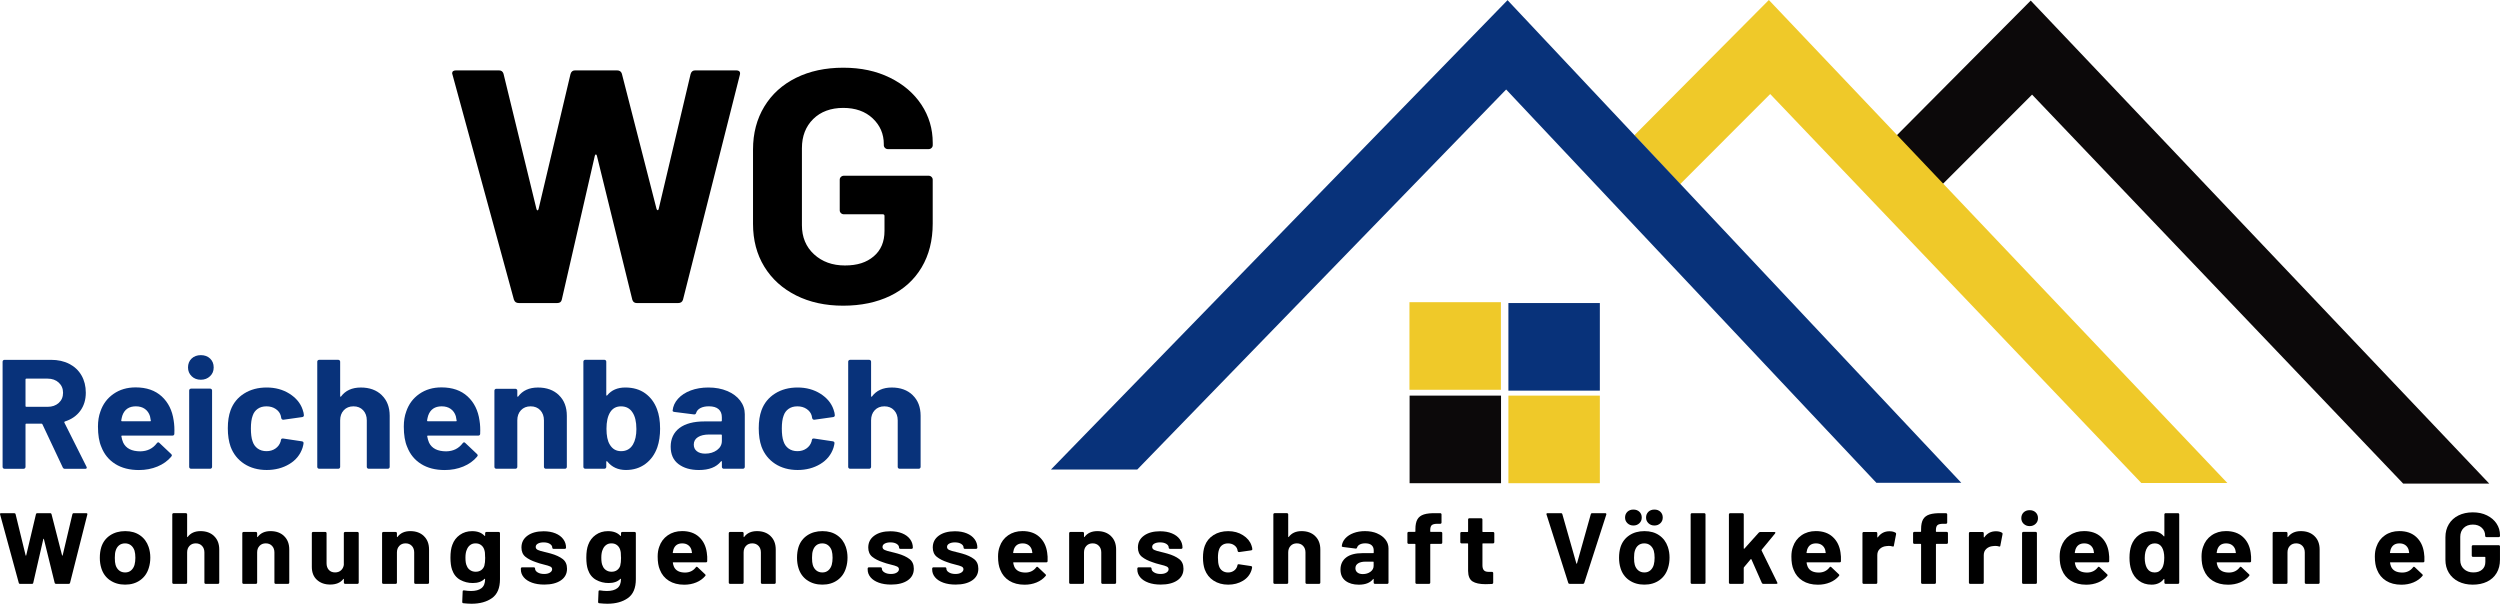 <?xml version="1.0" encoding="UTF-8"?><svg id="Ebene_1" xmlns="http://www.w3.org/2000/svg" viewBox="0 0 1118 270"><defs><style>.cls-1{fill:#efc929;}.cls-2{fill:#0c090a;}.cls-3{fill:#08327a;}</style></defs><g><path d="M229.83,134.04l-27.47-100.63-.16-.59c0-.89,.57-1.34,1.71-1.34h19.24c1.03,0,1.71,.5,2.02,1.49l14.74,60.5c.1,.4,.26,.59,.47,.59s.36-.2,.47-.59l14.28-60.35c.31-1.09,.98-1.64,2.02-1.64h18.78c1.14,0,1.86,.5,2.17,1.49l15.52,60.5c.1,.3,.26,.47,.47,.52,.21,.05,.36-.12,.47-.52l14.28-60.35c.31-1.09,.98-1.64,2.02-1.64h18.31c1.45,0,2.02,.65,1.71,1.93l-25.45,100.63c-.31,.99-1.04,1.49-2.17,1.49h-18.47c-1.04,0-1.71-.49-2.02-1.49l-15.83-64.36c-.1-.39-.26-.59-.47-.59s-.36,.2-.47,.59l-14.74,64.21c-.21,1.09-.88,1.63-2.02,1.63h-17.22c-1.14,0-1.86-.49-2.17-1.49Z"/><path d="M355.99,132.1c-6.11-3.07-10.84-7.36-14.2-12.86-3.36-5.5-5.04-11.87-5.04-19.1v-33.3c0-7.23,1.68-13.62,5.04-19.17,3.36-5.55,8.09-9.83,14.2-12.86,6.1-3.02,13.14-4.53,21.1-4.53s14.82,1.49,20.87,4.46c6.05,2.97,10.76,7.01,14.12,12.11,3.36,5.1,5.04,10.78,5.04,17.02v1.04c0,.5-.18,.92-.54,1.26-.36,.35-.8,.52-1.32,.52h-18.16c-.52,0-.96-.17-1.32-.52-.36-.35-.54-.77-.54-1.26v-.45c0-4.56-1.66-8.4-4.97-11.52-3.31-3.12-7.71-4.68-13.19-4.68s-10.06,1.66-13.42,4.98c-3.36,3.32-5.04,7.66-5.04,13.01v34.48c0,5.35,1.81,9.69,5.43,13.01,3.62,3.32,8.22,4.98,13.81,4.98s9.67-1.36,12.88-4.09c3.21-2.72,4.81-6.51,4.81-11.37v-6.69c0-.49-.26-.74-.78-.74h-17.38c-.52,0-.96-.17-1.32-.52-.36-.35-.54-.77-.54-1.26v-13.68c0-.49,.18-.92,.54-1.26s.8-.52,1.32-.52h37.86c.52,0,.96,.17,1.32,.52,.36,.35,.54,.77,.54,1.26v19.62c0,7.53-1.66,14.07-4.97,19.62-3.31,5.55-7.99,9.79-14.04,12.71-6.05,2.92-13.06,4.39-21.03,4.39s-15-1.54-21.1-4.61Z"/></g><g><path class="cls-3" d="M28.05,209.01l-9.08-19.28c-.1-.18-.24-.28-.44-.28h-6.76c-.24,0-.36,.12-.36,.35v19.01c0,.23-.09,.43-.25,.59s-.38,.24-.62,.24H2.03c-.24,0-.45-.08-.62-.24-.17-.16-.25-.36-.25-.59v-47.06c0-.23,.08-.43,.25-.59s.38-.24,.62-.24H22.81c3.1,0,5.83,.6,8.18,1.81,2.35,1.21,4.17,2.92,5.45,5.15,1.28,2.23,1.93,4.8,1.93,7.73,0,3.16-.82,5.86-2.47,8.11-1.65,2.25-3.95,3.84-6.9,4.77-.24,.09-.32,.26-.22,.49l9.88,19.7c.1,.19,.15,.33,.15,.42,0,.37-.27,.56-.8,.56h-8.94c-.48,0-.82-.21-1.02-.63Zm-16.64-39.33v11.9c0,.23,.12,.35,.36,.35h9.52c2.03,0,3.69-.58,4.98-1.74,1.28-1.16,1.93-2.67,1.93-4.53s-.64-3.38-1.93-4.56c-1.28-1.18-2.94-1.78-4.98-1.78H11.77c-.24,0-.36,.12-.36,.35Z"/><path class="cls-3" d="M77.98,193.97c-.05,.56-.36,.84-.94,.84h-22.46c-.29,0-.39,.12-.29,.35,.15,.93,.41,1.86,.8,2.78,1.26,2.6,3.83,3.9,7.7,3.9,3.1-.05,5.55-1.25,7.34-3.62,.19-.28,.41-.42,.65-.42,.15,0,.31,.09,.51,.28l5.23,4.94c.24,.23,.36,.44,.36,.63,0,.09-.1,.28-.29,.56-1.6,1.9-3.66,3.38-6.18,4.42-2.52,1.04-5.28,1.57-8.29,1.57-4.17,0-7.69-.9-10.57-2.71-2.88-1.81-4.95-4.34-6.21-7.59-1.02-2.32-1.53-5.36-1.53-9.12,0-2.55,.36-4.8,1.09-6.75,1.11-3.3,3.06-5.92,5.85-7.87,2.79-1.95,6.09-2.92,9.92-2.92,4.84,0,8.73,1.35,11.66,4.04,2.93,2.69,4.71,6.29,5.34,10.79,.29,1.76,.39,3.74,.29,5.92Zm-23.26-8.15c-.19,.6-.36,1.35-.51,2.23,0,.23,.12,.35,.36,.35h12.57c.29,0,.39-.12,.29-.35-.24-1.35-.36-2-.36-1.95-.44-1.39-1.2-2.47-2.29-3.24-1.09-.77-2.43-1.15-4.03-1.15-3.05,0-5.06,1.37-6.03,4.11Z"/><path class="cls-3" d="M85.72,168.25c-1.09-1.04-1.64-2.35-1.64-3.93s.53-2.95,1.6-3.97c1.07-1.02,2.45-1.53,4.14-1.53s3.08,.51,4.14,1.53c1.07,1.02,1.6,2.34,1.6,3.97s-.54,2.89-1.64,3.93c-1.09,1.04-2.46,1.57-4.11,1.57s-3.02-.52-4.11-1.57Zm-.87,41.14c-.17-.16-.25-.36-.25-.59v-34.18c0-.23,.08-.43,.25-.59s.38-.24,.62-.24h8.5c.24,0,.45,.08,.62,.24,.17,.16,.25,.36,.25,.59v34.18c0,.23-.09,.43-.25,.59s-.38,.24-.62,.24h-8.5c-.24,0-.45-.08-.62-.24Z"/><path class="cls-3" d="M109.19,207.41c-2.83-1.86-4.86-4.41-6.07-7.66-.82-2.32-1.24-5.06-1.24-8.22s.41-5.8,1.24-8.08c1.16-3.16,3.17-5.64,6.03-7.45,2.86-1.81,6.23-2.71,10.1-2.71s7.28,.93,10.21,2.78c2.93,1.86,4.88,4.2,5.85,7.03,.39,1.11,.58,1.95,.58,2.51v.14c0,.42-.24,.67-.73,.77l-8.36,1.18h-.15c-.44,0-.73-.23-.87-.7l-.22-1.11c-.34-1.21-1.09-2.2-2.25-2.99-1.16-.79-2.54-1.18-4.14-1.18s-2.86,.37-3.92,1.11c-1.07,.74-1.82,1.76-2.25,3.06-.53,1.39-.8,3.3-.8,5.71s.24,4.32,.73,5.71c.44,1.39,1.2,2.48,2.29,3.27,1.09,.79,2.41,1.18,3.96,1.18s2.82-.38,3.96-1.15c1.14-.77,1.93-1.82,2.36-3.17,.05-.09,.07-.23,.07-.42,.05-.05,.07-.12,.07-.21,.05-.56,.39-.79,1.02-.7l8.36,1.25c.48,.09,.73,.35,.73,.77,0,.37-.15,1.07-.44,2.09-1.02,3.11-2.99,5.55-5.92,7.31-2.93,1.76-6.31,2.65-10.14,2.65s-7.23-.93-10.07-2.78Z"/><path class="cls-3" d="M170.71,176.71c2.37,2.27,3.56,5.36,3.56,9.26v22.83c0,.23-.09,.43-.25,.59s-.38,.24-.62,.24h-8.5c-.24,0-.45-.08-.62-.24-.17-.16-.25-.36-.25-.59v-20.82c0-1.86-.55-3.36-1.64-4.53-1.09-1.16-2.53-1.74-4.32-1.74s-3.23,.58-4.32,1.74c-1.09,1.16-1.63,2.67-1.63,4.53v20.82c0,.23-.09,.43-.25,.59s-.38,.24-.62,.24h-8.5c-.24,0-.45-.08-.62-.24-.17-.16-.25-.36-.25-.59v-47.06c0-.23,.08-.43,.25-.59s.38-.24,.62-.24h8.5c.24,0,.45,.08,.62,.24,.17,.16,.25,.36,.25,.59v15.39c0,.14,.05,.23,.15,.28,.1,.05,.17,.02,.22-.07,1.99-2.69,4.94-4.04,8.87-4.04s7,1.14,9.38,3.41Z"/><path class="cls-3" d="M214.75,193.97c-.05,.56-.36,.84-.94,.84h-22.46c-.29,0-.39,.12-.29,.35,.15,.93,.41,1.86,.8,2.78,1.26,2.6,3.83,3.9,7.7,3.9,3.1-.05,5.55-1.25,7.34-3.62,.19-.28,.41-.42,.65-.42,.15,0,.31,.09,.51,.28l5.23,4.94c.24,.23,.36,.44,.36,.63,0,.09-.1,.28-.29,.56-1.6,1.9-3.66,3.38-6.18,4.42-2.52,1.04-5.28,1.57-8.29,1.57-4.17,0-7.69-.9-10.57-2.71-2.88-1.81-4.95-4.34-6.21-7.59-1.02-2.32-1.53-5.36-1.53-9.12,0-2.55,.36-4.8,1.09-6.75,1.11-3.3,3.06-5.92,5.85-7.87,2.79-1.95,6.09-2.92,9.92-2.92,4.84,0,8.73,1.35,11.66,4.04,2.93,2.69,4.71,6.29,5.34,10.79,.29,1.76,.39,3.74,.29,5.92Zm-23.26-8.15c-.19,.6-.36,1.35-.51,2.23,0,.23,.12,.35,.36,.35h12.57c.29,0,.39-.12,.29-.35-.24-1.35-.36-2-.36-1.95-.44-1.39-1.2-2.47-2.29-3.24-1.09-.77-2.43-1.15-4.03-1.15-3.05,0-5.06,1.37-6.03,4.11Z"/><path class="cls-3" d="M249.93,176.71c2.37,2.27,3.56,5.36,3.56,9.26v22.83c0,.23-.09,.43-.25,.59s-.38,.24-.62,.24h-8.5c-.24,0-.45-.08-.62-.24-.17-.16-.25-.36-.25-.59v-20.82c0-1.86-.55-3.36-1.64-4.53-1.09-1.16-2.53-1.74-4.32-1.74s-3.23,.58-4.32,1.74c-1.09,1.16-1.63,2.67-1.63,4.53v20.82c0,.23-.09,.43-.25,.59s-.38,.24-.62,.24h-8.5c-.24,0-.45-.08-.62-.24-.17-.16-.25-.36-.25-.59v-34.11c0-.23,.08-.43,.25-.59s.38-.24,.62-.24h8.5c.24,0,.45,.08,.62,.24,.17,.16,.25,.36,.25,.59v2.44c0,.14,.05,.23,.15,.28,.1,.05,.17,.02,.22-.07,1.99-2.69,4.94-4.04,8.87-4.04s7,1.14,9.38,3.41Z"/><path class="cls-3" d="M295.2,191.6c0,3.2-.41,6.01-1.24,8.42-1.11,3.16-2.9,5.64-5.34,7.45-2.45,1.81-5.34,2.71-8.69,2.71-3.54,0-6.32-1.28-8.36-3.83-.1-.09-.19-.13-.29-.1-.1,.02-.15,.1-.15,.24v2.3c0,.23-.09,.43-.25,.59s-.38,.24-.62,.24h-8.5c-.24,0-.45-.08-.62-.24-.17-.16-.25-.36-.25-.59v-47.06c0-.23,.08-.43,.25-.59s.38-.24,.62-.24h8.5c.24,0,.45,.08,.62,.24,.17,.16,.25,.36,.25,.59v14.9c0,.14,.05,.23,.15,.28,.1,.05,.19,0,.29-.14,1.89-2.32,4.58-3.48,8.07-3.48s6.5,.87,8.9,2.61c2.4,1.74,4.15,4.1,5.27,7.07,.92,2.41,1.38,5.29,1.38,8.63Zm-10.61,.21c0-3.2-.58-5.66-1.74-7.38-1.16-1.81-2.88-2.71-5.16-2.71-2.13,0-3.76,.9-4.87,2.71-1.07,1.76-1.6,4.2-1.6,7.31s.48,5.45,1.45,7.03c1.16,2,2.86,2.99,5.09,2.99,2.37,0,4.14-1,5.31-2.99,1.02-1.76,1.53-4.08,1.53-6.96Z"/><path class="cls-3" d="M325.22,174.86c2.47,1.04,4.4,2.47,5.78,4.28,1.38,1.81,2.07,3.83,2.07,6.06v23.6c0,.23-.09,.43-.25,.59s-.38,.24-.62,.24h-8.5c-.24,0-.45-.08-.62-.24-.17-.16-.25-.36-.25-.59v-2.3c0-.14-.05-.23-.15-.28-.1-.05-.19,0-.29,.14-2.03,2.55-5.31,3.83-9.81,3.83-3.78,0-6.83-.88-9.16-2.65-2.33-1.76-3.49-4.36-3.49-7.8s1.31-6.35,3.92-8.32c2.62-1.97,6.35-2.96,11.19-2.96h7.41c.24,0,.36-.12,.36-.35v-1.53c0-1.53-.48-2.73-1.45-3.59-.97-.86-2.42-1.29-4.36-1.29-1.5,0-2.75,.26-3.74,.77-.99,.51-1.64,1.23-1.93,2.16-.15,.51-.46,.74-.94,.7l-8.79-1.11c-.58-.09-.85-.3-.8-.63,.19-1.95,1.01-3.71,2.43-5.29,1.43-1.58,3.32-2.81,5.67-3.69,2.35-.88,4.98-1.32,7.89-1.32,3.15,0,5.96,.52,8.43,1.57Zm-4.58,26.42c1.45-1.07,2.18-2.44,2.18-4.11v-2.51c0-.23-.12-.35-.36-.35h-5.23c-2.18,0-3.89,.39-5.12,1.18-1.24,.79-1.85,1.9-1.85,3.34,0,1.25,.46,2.24,1.38,2.96,.92,.72,2.16,1.08,3.71,1.08,2.08,0,3.85-.53,5.31-1.6Z"/><path class="cls-3" d="M346.62,207.41c-2.83-1.86-4.86-4.41-6.07-7.66-.82-2.32-1.24-5.06-1.24-8.22s.41-5.8,1.24-8.08c1.16-3.16,3.17-5.64,6.03-7.45,2.86-1.81,6.23-2.71,10.1-2.71s7.28,.93,10.21,2.78c2.93,1.86,4.88,4.2,5.85,7.03,.39,1.11,.58,1.95,.58,2.51v.14c0,.42-.24,.67-.73,.77l-8.36,1.18h-.15c-.44,0-.73-.23-.87-.7l-.22-1.11c-.34-1.21-1.09-2.2-2.25-2.99-1.16-.79-2.54-1.18-4.14-1.18s-2.86,.37-3.92,1.11c-1.07,.74-1.82,1.76-2.25,3.06-.53,1.39-.8,3.3-.8,5.71s.24,4.32,.73,5.71c.44,1.39,1.2,2.48,2.29,3.27,1.09,.79,2.41,1.18,3.96,1.18s2.82-.38,3.96-1.15c1.14-.77,1.93-1.82,2.36-3.17,.05-.09,.07-.23,.07-.42,.05-.05,.07-.12,.07-.21,.05-.56,.39-.79,1.02-.7l8.36,1.25c.48,.09,.73,.35,.73,.77,0,.37-.15,1.07-.44,2.09-1.02,3.11-2.99,5.55-5.92,7.31-2.93,1.76-6.31,2.65-10.14,2.65s-7.23-.93-10.07-2.78Z"/><path class="cls-3" d="M408.14,176.71c2.37,2.27,3.56,5.36,3.56,9.26v22.83c0,.23-.09,.43-.25,.59s-.38,.24-.62,.24h-8.5c-.24,0-.45-.08-.62-.24-.17-.16-.25-.36-.25-.59v-20.82c0-1.86-.55-3.36-1.64-4.53-1.09-1.16-2.53-1.74-4.32-1.74s-3.23,.58-4.32,1.74c-1.09,1.16-1.63,2.67-1.63,4.53v20.82c0,.23-.09,.43-.25,.59s-.38,.24-.62,.24h-8.5c-.24,0-.45-.08-.62-.24-.17-.16-.25-.36-.25-.59v-47.06c0-.23,.08-.43,.25-.59s.38-.24,.62-.24h8.5c.24,0,.45,.08,.62,.24,.17,.16,.25,.36,.25,.59v15.39c0,.14,.05,.23,.15,.28,.1,.05,.17,.02,.22-.07,1.99-2.69,4.94-4.04,8.87-4.04s7,1.14,9.38,3.41Z"/></g><g><path d="M8.39,260.65L.05,230.08l-.05-.18c0-.27,.17-.41,.52-.41H6.36c.31,0,.52,.15,.61,.45l4.48,18.38c.03,.12,.08,.18,.14,.18s.11-.06,.14-.18l4.34-18.33c.09-.33,.3-.5,.61-.5h5.7c.35,0,.57,.15,.66,.45l4.71,18.38c.03,.09,.08,.14,.14,.16,.06,.02,.11-.04,.14-.16l4.34-18.33c.09-.33,.3-.5,.61-.5h5.56c.44,0,.61,.2,.52,.59l-7.73,30.57c-.09,.3-.31,.45-.66,.45h-5.61c-.31,0-.52-.15-.61-.45l-4.81-19.55c-.03-.12-.08-.18-.14-.18s-.11,.06-.14,.18l-4.48,19.51c-.06,.33-.27,.5-.61,.5h-5.23c-.35,0-.57-.15-.66-.45Z"/><path d="M49.17,259.48c-1.89-1.32-3.17-3.13-3.87-5.42-.44-1.41-.66-2.95-.66-4.61,0-1.78,.22-3.37,.66-4.79,.72-2.23,2.03-3.97,3.91-5.24,1.89-1.26,4.15-1.9,6.79-1.9s4.78,.62,6.6,1.87c1.82,1.25,3.11,2.99,3.87,5.22,.5,1.5,.75,3.09,.75,4.74s-.22,3.15-.66,4.56c-.69,2.35-1.97,4.19-3.84,5.53s-4.12,2.01-6.76,2.01-4.9-.66-6.79-1.99Zm9.43-4.38c.72-.6,1.24-1.43,1.56-2.48,.25-.96,.38-2.02,.38-3.16,0-1.26-.13-2.33-.38-3.21-.35-1.02-.88-1.82-1.6-2.39-.72-.57-1.6-.86-2.64-.86s-1.96,.29-2.66,.86c-.71,.57-1.22,1.37-1.53,2.39-.25,.72-.38,1.79-.38,3.21s.11,2.41,.33,3.16c.31,1.05,.84,1.88,1.58,2.48,.74,.6,1.64,.9,2.71,.9s1.92-.3,2.64-.9Z"/><path d="M95.74,239.74c1.54,1.48,2.31,3.48,2.31,6.01v14.81c0,.15-.06,.28-.16,.38-.11,.11-.24,.16-.4,.16h-5.52c-.16,0-.29-.05-.4-.16-.11-.1-.16-.23-.16-.38v-13.5c0-1.2-.35-2.18-1.06-2.94-.71-.75-1.64-1.13-2.8-1.13s-2.1,.38-2.8,1.13c-.71,.75-1.06,1.73-1.06,2.94v13.5c0,.15-.06,.28-.16,.38-.11,.11-.24,.16-.4,.16h-5.52c-.16,0-.29-.05-.4-.16-.11-.1-.16-.23-.16-.38v-30.53c0-.15,.05-.28,.16-.38,.11-.11,.24-.16,.4-.16h5.52c.16,0,.29,.05,.4,.16,.11,.11,.16,.23,.16,.38v9.98c0,.09,.03,.15,.09,.18,.06,.03,.11,.02,.14-.05,1.29-1.75,3.21-2.62,5.75-2.62s4.54,.74,6.08,2.21Z"/><path d="M127.05,239.74c1.54,1.48,2.31,3.48,2.31,6.01v14.81c0,.15-.06,.28-.16,.38-.11,.11-.24,.16-.4,.16h-5.52c-.16,0-.29-.05-.4-.16-.11-.1-.16-.23-.16-.38v-13.5c0-1.2-.35-2.18-1.06-2.94-.71-.75-1.64-1.13-2.8-1.13s-2.1,.38-2.8,1.13c-.71,.75-1.06,1.73-1.06,2.94v13.5c0,.15-.06,.28-.16,.38-.11,.11-.24,.16-.4,.16h-5.52c-.16,0-.29-.05-.4-.16-.11-.1-.16-.23-.16-.38v-22.13c0-.15,.05-.28,.16-.38,.11-.11,.24-.16,.4-.16h5.52c.16,0,.29,.05,.4,.16,.11,.11,.16,.23,.16,.38v1.58c0,.09,.03,.15,.09,.18,.06,.03,.11,.02,.14-.05,1.29-1.75,3.21-2.62,5.75-2.62s4.54,.74,6.08,2.21Z"/><path d="M153.94,238.05c.11-.11,.24-.16,.4-.16h5.52c.16,0,.29,.05,.4,.16,.11,.11,.16,.23,.16,.38v22.13c0,.15-.06,.28-.16,.38-.11,.11-.24,.16-.4,.16h-5.52c-.16,0-.29-.05-.4-.16-.11-.1-.16-.23-.16-.38v-1.54c0-.09-.03-.14-.09-.16-.06-.01-.13,.02-.19,.11-1.26,1.63-3.21,2.44-5.85,2.44-2.39,0-4.35-.69-5.89-2.08-1.54-1.38-2.31-3.33-2.31-5.83v-15.08c0-.15,.05-.28,.16-.38,.11-.11,.24-.16,.4-.16h5.47c.16,0,.29,.05,.4,.16,.11,.11,.16,.23,.16,.38v13.5c0,1.2,.34,2.18,1.01,2.94,.68,.75,1.61,1.13,2.8,1.13,1.07,0,1.95-.31,2.64-.93,.69-.62,1.11-1.42,1.27-2.42v-14.22c0-.15,.05-.28,.16-.38Z"/><path d="M189.56,239.74c1.54,1.48,2.31,3.48,2.31,6.01v14.81c0,.15-.06,.28-.16,.38-.11,.11-.24,.16-.4,.16h-5.52c-.16,0-.29-.05-.4-.16-.11-.1-.16-.23-.16-.38v-13.5c0-1.2-.35-2.18-1.06-2.94-.71-.75-1.64-1.13-2.8-1.13s-2.1,.38-2.8,1.13c-.71,.75-1.06,1.73-1.06,2.94v13.5c0,.15-.06,.28-.16,.38-.11,.11-.24,.16-.4,.16h-5.52c-.16,0-.29-.05-.4-.16-.11-.1-.16-.23-.16-.38v-22.13c0-.15,.05-.28,.16-.38,.11-.11,.24-.16,.4-.16h5.52c.16,0,.29,.05,.4,.16,.11,.11,.16,.23,.16,.38v1.58c0,.09,.03,.15,.09,.18,.06,.03,.11,.02,.14-.05,1.29-1.75,3.21-2.62,5.75-2.62s4.54,.74,6.08,2.21Z"/><path d="M217.11,238.05c.11-.11,.24-.16,.4-.16h5.52c.16,0,.29,.05,.4,.16,.11,.11,.16,.23,.16,.38v20.59c0,3.94-1.19,6.76-3.56,8.44-2.37,1.69-5.43,2.53-9.17,2.53-1.1,0-2.33-.08-3.68-.23-.31-.03-.47-.23-.47-.59l.19-4.65c0-.39,.22-.56,.66-.5,1.13,.18,2.17,.27,3.11,.27,2.01,0,3.56-.42,4.64-1.26,1.08-.84,1.63-2.2,1.63-4.06,0-.09-.03-.14-.09-.16-.06-.01-.13,0-.19,.07-1.19,1.23-2.94,1.85-5.23,1.85-2.04,0-3.92-.47-5.63-1.42-1.71-.95-2.93-2.48-3.65-4.58-.47-1.38-.71-3.18-.71-5.37,0-2.35,.28-4.26,.85-5.73,.66-1.84,1.77-3.31,3.35-4.43,1.57-1.11,3.39-1.67,5.47-1.67,2.42,0,4.27,.69,5.56,2.08,.06,.06,.13,.08,.19,.07,.06-.01,.09-.07,.09-.16v-1.08c0-.15,.05-.28,.16-.38Zm-.16,11.27c0-.93-.03-1.65-.09-2.17-.06-.51-.17-.99-.33-1.45-.28-.81-.75-1.47-1.41-1.96-.66-.5-1.48-.75-2.45-.75s-1.74,.25-2.4,.75-1.15,1.15-1.46,1.96c-.44,.9-.66,2.12-.66,3.66,0,1.69,.19,2.89,.57,3.61,.28,.81,.78,1.47,1.49,1.96,.71,.5,1.55,.75,2.52,.75s1.84-.25,2.5-.75c.66-.5,1.12-1.14,1.37-1.92,.25-.9,.38-2.14,.38-3.7Z"/><path d="M237.88,260.56c-1.57-.57-2.79-1.37-3.65-2.39-.86-1.02-1.3-2.18-1.3-3.48v-.45c0-.15,.05-.28,.16-.38,.11-.1,.24-.16,.4-.16h5.23c.16,0,.29,.05,.4,.16,.11,.11,.16,.23,.16,.38v.05c0,.66,.38,1.23,1.15,1.69,.77,.47,1.74,.7,2.9,.7,1.07,0,1.93-.2,2.59-.61,.66-.41,.99-.91,.99-1.51,0-.54-.28-.95-.85-1.22-.57-.27-1.49-.56-2.78-.86-1.48-.36-2.64-.71-3.49-1.04-2.01-.66-3.61-1.47-4.81-2.44-1.19-.96-1.79-2.35-1.79-4.15,0-2.23,.9-4,2.71-5.31,1.81-1.31,4.2-1.96,7.19-1.96,2.01,0,3.77,.31,5.28,.93,1.51,.62,2.68,1.48,3.51,2.6,.83,1.11,1.25,2.38,1.25,3.79,0,.15-.06,.28-.16,.38-.11,.11-.24,.16-.4,.16h-5.04c-.16,0-.29-.05-.4-.16-.11-.1-.16-.23-.16-.38,0-.66-.35-1.22-1.06-1.67-.71-.45-1.64-.68-2.8-.68-1.04,0-1.89,.18-2.55,.54-.66,.36-.99,.86-.99,1.49s.32,1.05,.97,1.36c.64,.3,1.72,.62,3.23,.95,.35,.09,.74,.19,1.18,.29,.44,.11,.91,.23,1.41,.38,2.23,.63,3.99,1.45,5.28,2.44,1.29,.99,1.93,2.44,1.93,4.33,0,2.23-.92,3.97-2.76,5.22-1.84,1.25-4.31,1.87-7.42,1.87-2.11,0-3.94-.29-5.52-.86Z"/><path d="M277.87,238.05c.11-.11,.24-.16,.4-.16h5.52c.16,0,.29,.05,.4,.16,.11,.11,.16,.23,.16,.38v20.59c0,3.94-1.19,6.76-3.56,8.44-2.37,1.69-5.43,2.53-9.17,2.53-1.1,0-2.33-.08-3.68-.23-.31-.03-.47-.23-.47-.59l.19-4.65c0-.39,.22-.56,.66-.5,1.13,.18,2.17,.27,3.11,.27,2.01,0,3.56-.42,4.64-1.26,1.08-.84,1.63-2.2,1.63-4.06,0-.09-.03-.14-.09-.16-.06-.01-.13,0-.19,.07-1.19,1.23-2.94,1.85-5.23,1.85-2.04,0-3.92-.47-5.63-1.42-1.71-.95-2.93-2.48-3.65-4.58-.47-1.38-.71-3.18-.71-5.37,0-2.35,.28-4.26,.85-5.73,.66-1.84,1.77-3.31,3.35-4.43,1.57-1.11,3.39-1.67,5.47-1.67,2.42,0,4.27,.69,5.56,2.08,.06,.06,.13,.08,.19,.07,.06-.01,.09-.07,.09-.16v-1.08c0-.15,.05-.28,.16-.38Zm-.16,11.27c0-.93-.03-1.65-.09-2.17-.06-.51-.17-.99-.33-1.45-.28-.81-.75-1.47-1.41-1.96-.66-.5-1.48-.75-2.45-.75s-1.74,.25-2.4,.75-1.15,1.15-1.46,1.96c-.44,.9-.66,2.12-.66,3.66,0,1.69,.19,2.89,.57,3.61,.28,.81,.78,1.47,1.49,1.96,.71,.5,1.55,.75,2.52,.75s1.84-.25,2.5-.75c.66-.5,1.12-1.14,1.37-1.92,.25-.9,.38-2.14,.38-3.7Z"/><path d="M316.27,250.94c-.03,.36-.24,.54-.61,.54h-14.57c-.19,0-.25,.08-.19,.23,.09,.6,.27,1.2,.52,1.81,.82,1.69,2.48,2.53,5,2.53,2.01-.03,3.6-.81,4.76-2.35,.13-.18,.27-.27,.42-.27,.09,0,.2,.06,.33,.18l3.39,3.21c.16,.15,.24,.29,.24,.41,0,.06-.06,.18-.19,.36-1.04,1.23-2.37,2.19-4.01,2.87-1.63,.68-3.43,1.02-5.37,1.02-2.7,0-4.99-.59-6.86-1.76-1.87-1.17-3.21-2.81-4.03-4.92-.66-1.5-.99-3.48-.99-5.92,0-1.66,.24-3.12,.71-4.38,.72-2.14,1.99-3.84,3.79-5.1,1.81-1.26,3.95-1.9,6.44-1.9,3.14,0,5.66,.87,7.57,2.62,1.9,1.75,3.06,4.08,3.46,7,.19,1.14,.25,2.42,.19,3.84Zm-15.09-5.28c-.13,.39-.24,.87-.33,1.45,0,.15,.08,.23,.24,.23h8.16c.19,0,.25-.08,.19-.23-.16-.87-.24-1.29-.24-1.26-.28-.9-.78-1.6-1.49-2.1-.71-.5-1.58-.75-2.62-.75-1.98,0-3.28,.89-3.91,2.66Z"/><path d="M344.6,239.74c1.54,1.48,2.31,3.48,2.31,6.01v14.81c0,.15-.06,.28-.16,.38-.11,.11-.24,.16-.4,.16h-5.52c-.16,0-.29-.05-.4-.16-.11-.1-.16-.23-.16-.38v-13.5c0-1.2-.35-2.18-1.06-2.94-.71-.75-1.64-1.13-2.8-1.13s-2.1,.38-2.8,1.13c-.71,.75-1.06,1.73-1.06,2.94v13.5c0,.15-.06,.28-.16,.38-.11,.11-.24,.16-.4,.16h-5.52c-.16,0-.29-.05-.4-.16-.11-.1-.16-.23-.16-.38v-22.13c0-.15,.05-.28,.16-.38,.11-.11,.24-.16,.4-.16h5.52c.16,0,.29,.05,.4,.16,.11,.11,.16,.23,.16,.38v1.58c0,.09,.03,.15,.09,.18,.06,.03,.11,.02,.14-.05,1.29-1.75,3.21-2.62,5.75-2.62s4.54,.74,6.08,2.21Z"/><path d="M360.96,259.48c-1.89-1.32-3.17-3.13-3.87-5.42-.44-1.41-.66-2.95-.66-4.61,0-1.78,.22-3.37,.66-4.79,.72-2.23,2.03-3.97,3.91-5.24,1.89-1.26,4.15-1.9,6.79-1.9s4.78,.62,6.6,1.87c1.82,1.25,3.11,2.99,3.87,5.22,.5,1.5,.75,3.09,.75,4.74s-.22,3.15-.66,4.56c-.69,2.35-1.97,4.19-3.84,5.53s-4.12,2.01-6.76,2.01-4.9-.66-6.79-1.99Zm9.43-4.38c.72-.6,1.24-1.43,1.56-2.48,.25-.96,.38-2.02,.38-3.16,0-1.26-.13-2.33-.38-3.21-.35-1.02-.88-1.82-1.6-2.39-.72-.57-1.6-.86-2.64-.86s-1.96,.29-2.66,.86c-.71,.57-1.22,1.37-1.53,2.39-.25,.72-.38,1.79-.38,3.21s.11,2.41,.33,3.16c.31,1.05,.84,1.88,1.58,2.48,.74,.6,1.64,.9,2.71,.9s1.92-.3,2.64-.9Z"/><path d="M392.97,260.56c-1.57-.57-2.79-1.37-3.65-2.39-.86-1.02-1.3-2.18-1.3-3.48v-.45c0-.15,.05-.28,.16-.38,.11-.1,.24-.16,.4-.16h5.23c.16,0,.29,.05,.4,.16,.11,.11,.16,.23,.16,.38v.05c0,.66,.38,1.23,1.15,1.69,.77,.47,1.74,.7,2.9,.7,1.07,0,1.93-.2,2.59-.61,.66-.41,.99-.91,.99-1.51,0-.54-.28-.95-.85-1.22-.57-.27-1.49-.56-2.78-.86-1.48-.36-2.64-.71-3.49-1.04-2.01-.66-3.61-1.47-4.81-2.44-1.19-.96-1.79-2.35-1.79-4.15,0-2.23,.9-4,2.71-5.31,1.81-1.31,4.2-1.96,7.19-1.96,2.01,0,3.77,.31,5.28,.93,1.51,.62,2.68,1.48,3.51,2.6,.83,1.11,1.25,2.38,1.25,3.79,0,.15-.06,.28-.16,.38-.11,.11-.24,.16-.4,.16h-5.04c-.16,0-.29-.05-.4-.16-.11-.1-.16-.23-.16-.38,0-.66-.35-1.22-1.06-1.67-.71-.45-1.64-.68-2.8-.68-1.04,0-1.89,.18-2.55,.54-.66,.36-.99,.86-.99,1.49s.32,1.05,.97,1.36c.64,.3,1.72,.62,3.23,.95,.35,.09,.74,.19,1.18,.29,.44,.11,.91,.23,1.41,.38,2.23,.63,3.99,1.45,5.28,2.44,1.29,.99,1.93,2.44,1.93,4.33,0,2.23-.92,3.97-2.76,5.22-1.84,1.25-4.31,1.87-7.42,1.87-2.11,0-3.94-.29-5.52-.86Z"/><path d="M421.82,260.56c-1.57-.57-2.79-1.37-3.65-2.39-.86-1.02-1.3-2.18-1.3-3.48v-.45c0-.15,.05-.28,.16-.38,.11-.1,.24-.16,.4-.16h5.23c.16,0,.29,.05,.4,.16,.11,.11,.16,.23,.16,.38v.05c0,.66,.38,1.23,1.15,1.69,.77,.47,1.74,.7,2.9,.7,1.07,0,1.93-.2,2.59-.61,.66-.41,.99-.91,.99-1.51,0-.54-.28-.95-.85-1.22-.57-.27-1.49-.56-2.78-.86-1.48-.36-2.64-.71-3.49-1.04-2.01-.66-3.61-1.47-4.81-2.44-1.19-.96-1.79-2.35-1.79-4.15,0-2.23,.9-4,2.71-5.31,1.81-1.31,4.2-1.96,7.19-1.96,2.01,0,3.77,.31,5.28,.93,1.51,.62,2.68,1.48,3.51,2.6,.83,1.11,1.25,2.38,1.25,3.79,0,.15-.06,.28-.16,.38-.11,.11-.24,.16-.4,.16h-5.04c-.16,0-.29-.05-.4-.16-.11-.1-.16-.23-.16-.38,0-.66-.35-1.22-1.06-1.67-.71-.45-1.64-.68-2.8-.68-1.04,0-1.89,.18-2.55,.54-.66,.36-.99,.86-.99,1.49s.32,1.05,.97,1.36c.64,.3,1.72,.62,3.23,.95,.35,.09,.74,.19,1.18,.29,.44,.11,.91,.23,1.41,.38,2.23,.63,3.99,1.45,5.28,2.44,1.29,.99,1.93,2.44,1.93,4.33,0,2.23-.92,3.97-2.76,5.22-1.84,1.25-4.31,1.87-7.42,1.87-2.11,0-3.94-.29-5.52-.86Z"/><path d="M468.49,250.94c-.03,.36-.24,.54-.61,.54h-14.57c-.19,0-.25,.08-.19,.23,.09,.6,.27,1.2,.52,1.81,.82,1.69,2.48,2.53,5,2.53,2.01-.03,3.6-.81,4.76-2.35,.13-.18,.27-.27,.42-.27,.09,0,.2,.06,.33,.18l3.39,3.21c.16,.15,.24,.29,.24,.41,0,.06-.06,.18-.19,.36-1.04,1.23-2.37,2.19-4.01,2.87-1.63,.68-3.43,1.02-5.37,1.02-2.7,0-4.99-.59-6.86-1.76-1.87-1.17-3.21-2.81-4.03-4.92-.66-1.5-.99-3.48-.99-5.92,0-1.66,.24-3.12,.71-4.38,.72-2.14,1.99-3.84,3.79-5.1,1.81-1.26,3.95-1.9,6.44-1.9,3.14,0,5.66,.87,7.57,2.62,1.9,1.75,3.06,4.08,3.46,7,.19,1.14,.25,2.42,.19,3.84Zm-15.09-5.28c-.13,.39-.24,.87-.33,1.45,0,.15,.08,.23,.24,.23h8.16c.19,0,.25-.08,.19-.23-.16-.87-.24-1.29-.24-1.26-.28-.9-.78-1.6-1.49-2.1-.71-.5-1.58-.75-2.62-.75-1.98,0-3.28,.89-3.91,2.66Z"/><path d="M496.82,239.74c1.54,1.48,2.31,3.48,2.31,6.01v14.81c0,.15-.06,.28-.16,.38-.11,.11-.24,.16-.4,.16h-5.52c-.16,0-.29-.05-.4-.16-.11-.1-.16-.23-.16-.38v-13.5c0-1.2-.35-2.18-1.06-2.94-.71-.75-1.64-1.13-2.8-1.13s-2.1,.38-2.8,1.13c-.71,.75-1.06,1.73-1.06,2.94v13.5c0,.15-.06,.28-.16,.38-.11,.11-.24,.16-.4,.16h-5.52c-.16,0-.29-.05-.4-.16-.11-.1-.16-.23-.16-.38v-22.13c0-.15,.05-.28,.16-.38,.11-.11,.24-.16,.4-.16h5.52c.16,0,.29,.05,.4,.16,.11,.11,.16,.23,.16,.38v1.58c0,.09,.03,.15,.09,.18,.06,.03,.11,.02,.14-.05,1.29-1.75,3.21-2.62,5.75-2.62s4.54,.74,6.08,2.21Z"/><path d="M513.56,260.56c-1.57-.57-2.79-1.37-3.65-2.39-.86-1.02-1.3-2.18-1.3-3.48v-.45c0-.15,.05-.28,.16-.38,.11-.1,.24-.16,.4-.16h5.23c.16,0,.29,.05,.4,.16,.11,.11,.16,.23,.16,.38v.05c0,.66,.38,1.23,1.15,1.69,.77,.47,1.74,.7,2.9,.7,1.07,0,1.93-.2,2.59-.61,.66-.41,.99-.91,.99-1.51,0-.54-.28-.95-.85-1.22-.57-.27-1.49-.56-2.78-.86-1.48-.36-2.64-.71-3.49-1.04-2.01-.66-3.61-1.47-4.81-2.44-1.19-.96-1.79-2.35-1.79-4.15,0-2.23,.9-4,2.71-5.31,1.81-1.31,4.2-1.96,7.19-1.96,2.01,0,3.77,.31,5.28,.93,1.51,.62,2.68,1.48,3.51,2.6,.83,1.11,1.25,2.38,1.25,3.79,0,.15-.06,.28-.16,.38-.11,.11-.24,.16-.4,.16h-5.04c-.16,0-.29-.05-.4-.16-.11-.1-.16-.23-.16-.38,0-.66-.35-1.22-1.06-1.67-.71-.45-1.64-.68-2.8-.68-1.04,0-1.89,.18-2.55,.54-.66,.36-.99,.86-.99,1.49s.32,1.05,.97,1.36c.64,.3,1.72,.62,3.23,.95,.35,.09,.74,.19,1.18,.29,.44,.11,.91,.23,1.41,.38,2.23,.63,3.99,1.45,5.28,2.44,1.29,.99,1.93,2.44,1.93,4.33,0,2.23-.92,3.97-2.76,5.22-1.84,1.25-4.31,1.87-7.42,1.87-2.11,0-3.94-.29-5.52-.86Z"/><path d="M542.71,259.66c-1.84-1.2-3.15-2.86-3.94-4.97-.53-1.5-.8-3.28-.8-5.33s.27-3.76,.8-5.24c.75-2.05,2.06-3.66,3.91-4.83,1.85-1.17,4.04-1.76,6.55-1.76s4.72,.6,6.62,1.81c1.9,1.2,3.17,2.72,3.8,4.56,.25,.72,.38,1.26,.38,1.63v.09c0,.27-.16,.44-.47,.5l-5.42,.77h-.09c-.28,0-.47-.15-.57-.45l-.14-.72c-.22-.78-.71-1.43-1.46-1.94-.75-.51-1.65-.77-2.69-.77s-1.85,.24-2.55,.72c-.69,.48-1.18,1.14-1.46,1.99-.35,.9-.52,2.14-.52,3.7s.16,2.8,.47,3.7c.28,.9,.78,1.61,1.49,2.12,.71,.51,1.56,.77,2.57,.77s1.83-.25,2.57-.75c.74-.5,1.25-1.18,1.53-2.06,.03-.06,.05-.15,.05-.27,.03-.03,.05-.07,.05-.14,.03-.36,.25-.51,.66-.45l5.42,.81c.31,.06,.47,.23,.47,.5,0,.24-.09,.69-.28,1.35-.66,2.02-1.94,3.6-3.84,4.74-1.9,1.14-4.09,1.72-6.58,1.72s-4.69-.6-6.53-1.81Z"/><path d="M588.14,239.74c1.54,1.48,2.31,3.48,2.31,6.01v14.81c0,.15-.06,.28-.16,.38-.11,.11-.24,.16-.4,.16h-5.52c-.16,0-.29-.05-.4-.16-.11-.1-.16-.23-.16-.38v-13.5c0-1.2-.35-2.18-1.06-2.94-.71-.75-1.64-1.13-2.8-1.13s-2.1,.38-2.8,1.13c-.71,.75-1.06,1.73-1.06,2.94v13.5c0,.15-.06,.28-.16,.38-.11,.11-.24,.16-.4,.16h-5.52c-.16,0-.29-.05-.4-.16-.11-.1-.16-.23-.16-.38v-30.53c0-.15,.05-.28,.16-.38,.11-.11,.24-.16,.4-.16h5.52c.16,0,.29,.05,.4,.16,.11,.11,.16,.23,.16,.38v9.98c0,.09,.03,.15,.09,.18,.06,.03,.11,.02,.14-.05,1.29-1.75,3.21-2.62,5.75-2.62s4.54,.74,6.08,2.21Z"/><path d="M615.85,238.55c1.6,.68,2.85,1.6,3.75,2.78s1.34,2.48,1.34,3.93v15.31c0,.15-.05,.28-.16,.38-.11,.11-.24,.16-.4,.16h-5.51c-.16,0-.29-.05-.4-.16-.11-.1-.16-.23-.16-.38v-1.49c0-.09-.03-.15-.09-.18s-.13,0-.19,.09c-1.32,1.66-3.44,2.48-6.36,2.48-2.45,0-4.43-.57-5.94-1.72-1.51-1.14-2.26-2.83-2.26-5.06s.85-4.12,2.55-5.4,4.12-1.92,7.26-1.92h4.81c.16,0,.24-.08,.24-.23v-.99c0-.99-.31-1.77-.94-2.33-.63-.56-1.57-.84-2.83-.84-.97,0-1.78,.17-2.43,.5-.64,.33-1.06,.8-1.25,1.4-.09,.33-.3,.48-.61,.45l-5.7-.72c-.38-.06-.55-.2-.52-.41,.13-1.26,.65-2.41,1.58-3.43s2.15-1.82,3.68-2.39c1.52-.57,3.23-.86,5.11-.86,2.04,0,3.87,.34,5.47,1.02Zm-2.97,17.14c.94-.69,1.41-1.58,1.41-2.66v-1.63c0-.15-.08-.23-.24-.23h-3.39c-1.41,0-2.52,.26-3.32,.77-.8,.51-1.2,1.23-1.2,2.17,0,.81,.3,1.45,.9,1.92,.6,.47,1.4,.7,2.4,.7,1.35,0,2.5-.35,3.44-1.04Z"/><path d="M644.82,238.01c.11,.11,.16,.23,.16,.38v4.29c0,.15-.05,.28-.16,.38s-.24,.16-.4,.16h-4.57c-.16,0-.24,.08-.24,.23v17.11c0,.15-.06,.28-.16,.38s-.24,.16-.4,.16h-5.52c-.16,0-.29-.05-.4-.16-.11-.1-.16-.23-.16-.38v-17.11c0-.15-.08-.23-.24-.23h-2.78c-.16,0-.29-.05-.4-.16-.11-.11-.16-.23-.16-.38v-4.29c0-.15,.05-.28,.16-.38,.11-.11,.24-.16,.4-.16h2.78c.16,0,.24-.08,.24-.23v-.99c0-1.87,.3-3.32,.89-4.36,.6-1.04,1.56-1.78,2.9-2.21s3.18-.62,5.54-.56h1.79c.16,0,.29,.05,.4,.16s.16,.23,.16,.38v3.66c0,.15-.05,.28-.16,.38s-.24,.16-.4,.16h-1.56c-1.1,.03-1.86,.25-2.29,.65-.42,.41-.64,1.15-.64,2.24v.5c0,.15,.08,.23,.24,.23h4.57c.16,0,.29,.05,.4,.16Z"/><path d="M668.11,242.84c-.11,.11-.24,.16-.4,.16h-4.53c-.16,0-.23,.08-.23,.23v9.57c0,.99,.21,1.73,.64,2.21,.42,.48,1.11,.72,2.05,.72h1.56c.16,0,.29,.05,.4,.16,.11,.11,.16,.23,.16,.38v4.29c0,.33-.19,.53-.57,.59-1.32,.06-2.26,.09-2.83,.09-2.61,0-4.56-.41-5.85-1.24s-1.95-2.39-1.98-4.67v-12.1c0-.15-.08-.23-.24-.23h-2.69c-.16,0-.29-.05-.4-.16-.11-.1-.16-.23-.16-.38v-4.02c0-.15,.05-.28,.16-.38,.11-.11,.24-.16,.4-.16h2.69c.16,0,.24-.08,.24-.23v-5.37c0-.15,.05-.28,.16-.38s.24-.16,.4-.16h5.28c.16,0,.29,.05,.4,.16,.11,.11,.16,.23,.16,.38v5.37c0,.15,.08,.23,.23,.23h4.53c.16,0,.29,.05,.4,.16,.11,.11,.16,.23,.16,.38v4.02c0,.15-.06,.28-.16,.38Z"/><path d="M701.32,260.65l-9.71-30.53-.05-.18c0-.3,.17-.45,.52-.45h5.94c.35,0,.57,.15,.66,.45l6.27,22.04c.03,.09,.08,.14,.14,.14s.11-.05,.14-.14l6.18-22.04c.09-.3,.31-.45,.66-.45h5.8c.19,0,.33,.06,.42,.18,.09,.12,.11,.27,.05,.45l-9.85,30.53c-.09,.3-.3,.45-.61,.45h-5.94c-.31,0-.52-.15-.61-.45Z"/><path d="M728.57,259.48c-1.89-1.32-3.18-3.13-3.87-5.42-.44-1.41-.66-2.95-.66-4.61,0-1.78,.22-3.37,.66-4.79,.72-2.23,2.03-3.97,3.91-5.24s4.15-1.9,6.79-1.9,4.78,.62,6.6,1.87c1.82,1.25,3.11,2.99,3.87,5.22,.5,1.5,.75,3.09,.75,4.74s-.22,3.15-.66,4.56c-.69,2.35-1.97,4.19-3.84,5.53-1.87,1.34-4.13,2.01-6.77,2.01s-4.9-.66-6.79-1.99Zm-.78-25.49c-.71-.68-1.06-1.53-1.06-2.55s.35-1.91,1.04-2.57c.69-.66,1.59-.99,2.69-.99s1.99,.33,2.69,.99c.69,.66,1.04,1.52,1.04,2.57s-.35,1.87-1.06,2.55-1.6,1.02-2.66,1.02-1.96-.34-2.66-1.02Zm10.21,21.11c.72-.6,1.24-1.43,1.56-2.48,.25-.96,.38-2.02,.38-3.16,0-1.26-.13-2.33-.38-3.21-.35-1.02-.88-1.82-1.6-2.39-.72-.57-1.6-.86-2.64-.86s-1.96,.29-2.66,.86c-.71,.57-1.22,1.37-1.53,2.39-.25,.72-.38,1.79-.38,3.21s.11,2.41,.33,3.16c.31,1.05,.84,1.88,1.58,2.48,.74,.6,1.64,.9,2.71,.9s1.92-.3,2.64-.9Zm-.82-21.11c-.71-.68-1.06-1.53-1.06-2.55s.35-1.91,1.04-2.57c.69-.66,1.59-.99,2.69-.99s1.99,.33,2.69,.99c.69,.66,1.04,1.52,1.04,2.57s-.35,1.87-1.06,2.55c-.71,.68-1.6,1.02-2.66,1.02s-1.96-.34-2.66-1.02Z"/><path d="M756.22,260.95c-.11-.1-.16-.23-.16-.38v-30.53c0-.15,.05-.28,.16-.38,.11-.11,.24-.16,.4-.16h5.52c.16,0,.29,.05,.4,.16s.16,.23,.16,.38v30.53c0,.15-.05,.28-.16,.38-.11,.11-.24,.16-.4,.16h-5.52c-.16,0-.29-.05-.4-.16Z"/><path d="M773.33,260.95c-.11-.1-.16-.23-.16-.38v-30.53c0-.15,.05-.28,.16-.38,.11-.11,.24-.16,.4-.16h5.52c.16,0,.29,.05,.4,.16s.16,.23,.16,.38v15.22c0,.09,.03,.14,.09,.16,.06,.02,.12,0,.19-.07l6.41-7.13c.22-.21,.46-.32,.71-.32h6.27c.31,0,.47,.11,.47,.32,0,.09-.05,.21-.14,.36l-5.99,7.27c-.06,.12-.08,.23-.05,.32l7.02,14.31c.06,.12,.09,.21,.09,.27,0,.24-.17,.36-.52,.36h-5.8c-.31,0-.54-.14-.66-.41l-4.67-10.57c-.03-.06-.09-.1-.16-.11-.08-.01-.13,0-.16,.07l-3.02,3.61c-.06,.12-.09,.21-.09,.27v6.59c0,.15-.05,.28-.16,.38-.11,.11-.24,.16-.4,.16h-5.52c-.16,0-.29-.05-.4-.16Z"/><path d="M823.28,250.94c-.03,.36-.24,.54-.61,.54h-14.57c-.19,0-.25,.08-.19,.23,.09,.6,.27,1.2,.52,1.81,.82,1.69,2.48,2.53,5,2.53,2.01-.03,3.6-.81,4.76-2.35,.13-.18,.27-.27,.42-.27,.09,0,.2,.06,.33,.18l3.39,3.21c.16,.15,.23,.29,.23,.41,0,.06-.06,.18-.19,.36-1.04,1.23-2.37,2.19-4.01,2.87-1.63,.68-3.43,1.02-5.37,1.02-2.7,0-4.99-.59-6.86-1.76-1.87-1.17-3.21-2.81-4.03-4.92-.66-1.5-.99-3.48-.99-5.92,0-1.66,.24-3.12,.71-4.38,.72-2.14,1.99-3.84,3.79-5.1s3.95-1.9,6.43-1.9c3.14,0,5.66,.87,7.57,2.62,1.9,1.75,3.06,4.08,3.47,7,.19,1.14,.25,2.42,.19,3.84Zm-15.09-5.28c-.13,.39-.24,.87-.33,1.45,0,.15,.08,.23,.24,.23h8.16c.19,0,.25-.08,.19-.23-.16-.87-.24-1.29-.24-1.26-.28-.9-.78-1.6-1.48-2.1-.71-.5-1.58-.75-2.62-.75-1.98,0-3.28,.89-3.91,2.66Z"/><path d="M847.65,238.21c.25,.12,.35,.35,.28,.68l-.99,5.15c-.03,.36-.25,.47-.66,.32-.47-.15-1.02-.23-1.65-.23-.25,0-.6,.03-1.04,.09-1.13,.09-2.09,.49-2.88,1.2s-1.18,1.65-1.18,2.82v12.33c0,.15-.05,.28-.16,.38-.11,.11-.24,.16-.4,.16h-5.52c-.16,0-.29-.05-.4-.16-.11-.1-.16-.23-.16-.38v-22.13c0-.15,.05-.28,.16-.38,.11-.11,.24-.16,.4-.16h5.52c.16,0,.29,.05,.4,.16s.16,.23,.16,.38v1.72c0,.09,.03,.15,.09,.18,.06,.03,.11,.02,.14-.05,1.29-1.81,3.02-2.71,5.19-2.71,1.13,0,2.03,.21,2.69,.63Z"/><path d="M870.96,238.01c.11,.11,.16,.23,.16,.38v4.29c0,.15-.05,.28-.16,.38s-.24,.16-.4,.16h-4.57c-.16,0-.24,.08-.24,.23v17.11c0,.15-.06,.28-.16,.38s-.24,.16-.4,.16h-5.52c-.16,0-.29-.05-.4-.16-.11-.1-.16-.23-.16-.38v-17.11c0-.15-.08-.23-.24-.23h-2.78c-.16,0-.29-.05-.4-.16-.11-.11-.16-.23-.16-.38v-4.29c0-.15,.05-.28,.16-.38,.11-.11,.24-.16,.4-.16h2.78c.16,0,.24-.08,.24-.23v-.99c0-1.87,.3-3.32,.89-4.36,.6-1.04,1.56-1.78,2.9-2.21s3.18-.62,5.54-.56h1.79c.16,0,.29,.05,.4,.16s.16,.23,.16,.38v3.66c0,.15-.05,.28-.16,.38s-.24,.16-.4,.16h-1.56c-1.1,.03-1.86,.25-2.29,.65-.42,.41-.64,1.15-.64,2.24v.5c0,.15,.08,.23,.24,.23h4.57c.16,0,.29,.05,.4,.16Z"/><path d="M895.26,238.21c.25,.12,.35,.35,.28,.68l-.99,5.15c-.03,.36-.25,.47-.66,.32-.47-.15-1.02-.23-1.65-.23-.25,0-.6,.03-1.04,.09-1.13,.09-2.09,.49-2.88,1.2s-1.18,1.65-1.18,2.82v12.33c0,.15-.05,.28-.16,.38-.11,.11-.24,.16-.4,.16h-5.52c-.16,0-.29-.05-.4-.16-.11-.1-.16-.23-.16-.38v-22.13c0-.15,.05-.28,.16-.38,.11-.11,.24-.16,.4-.16h5.52c.16,0,.29,.05,.4,.16s.16,.23,.16,.38v1.72c0,.09,.03,.15,.09,.18,.06,.03,.11,.02,.14-.05,1.29-1.81,3.02-2.71,5.19-2.71,1.13,0,2.03,.21,2.69,.63Z"/><path d="M904.99,234.26c-.71-.68-1.06-1.53-1.06-2.55s.35-1.91,1.04-2.57c.69-.66,1.59-.99,2.69-.99s2,.33,2.69,.99c.69,.66,1.04,1.52,1.04,2.57s-.35,1.87-1.06,2.55c-.71,.68-1.6,1.02-2.66,1.02s-1.96-.34-2.66-1.02Zm-.56,26.69c-.11-.1-.16-.23-.16-.38v-22.17c0-.15,.05-.28,.16-.38,.11-.11,.24-.16,.4-.16h5.52c.16,0,.29,.05,.4,.16,.11,.11,.16,.23,.16,.38v22.17c0,.15-.06,.28-.16,.38s-.24,.16-.4,.16h-5.52c-.16,0-.29-.05-.4-.16Z"/><path d="M943.25,250.94c-.03,.36-.24,.54-.61,.54h-14.57c-.19,0-.25,.08-.19,.23,.09,.6,.27,1.2,.52,1.81,.82,1.69,2.48,2.53,5,2.53,2.01-.03,3.6-.81,4.76-2.35,.13-.18,.27-.27,.42-.27,.09,0,.2,.06,.33,.18l3.39,3.21c.16,.15,.23,.29,.23,.41,0,.06-.06,.18-.19,.36-1.04,1.23-2.37,2.19-4.01,2.87-1.63,.68-3.43,1.02-5.37,1.02-2.7,0-4.99-.59-6.86-1.76-1.87-1.17-3.21-2.81-4.03-4.92-.66-1.5-.99-3.48-.99-5.92,0-1.66,.24-3.12,.71-4.38,.72-2.14,1.99-3.84,3.79-5.1s3.95-1.9,6.43-1.9c3.14,0,5.66,.87,7.57,2.62,1.9,1.75,3.06,4.08,3.47,7,.19,1.14,.25,2.42,.19,3.84Zm-15.09-5.28c-.13,.39-.24,.87-.33,1.45,0,.15,.08,.23,.24,.23h8.16c.19,0,.25-.08,.19-.23-.16-.87-.24-1.29-.24-1.26-.28-.9-.78-1.6-1.48-2.1-.71-.5-1.58-.75-2.62-.75-1.98,0-3.28,.89-3.91,2.66Z"/><path d="M968.07,229.65c.11-.11,.24-.16,.4-.16h5.52c.16,0,.29,.05,.4,.16,.11,.11,.16,.23,.16,.38v30.53c0,.15-.06,.28-.16,.38s-.24,.16-.4,.16h-5.52c-.16,0-.29-.05-.4-.16-.11-.1-.16-.23-.16-.38v-1.49c0-.09-.03-.14-.09-.16-.06-.01-.13,0-.19,.07-1.32,1.66-3.13,2.48-5.42,2.48s-4.09-.59-5.68-1.76c-1.59-1.17-2.73-2.78-3.42-4.83-.54-1.56-.8-3.39-.8-5.46s.28-4,.85-5.6c.72-1.93,1.86-3.45,3.42-4.58s3.48-1.69,5.77-1.69,4.02,.75,5.28,2.26c.06,.09,.13,.12,.19,.09,.06-.03,.09-.09,.09-.18v-9.66c0-.15,.05-.28,.16-.38Zm-.21,19.85c0-2.02-.35-3.6-1.04-4.74-.72-1.17-1.78-1.76-3.16-1.76-1.48,0-2.59,.59-3.35,1.76-.79,1.17-1.18,2.77-1.18,4.79,0,1.81,.33,3.31,.99,4.52,.79,1.3,1.95,1.94,3.49,1.94,1.41,0,2.51-.65,3.3-1.94,.63-1.11,.94-2.63,.94-4.56Z"/><path d="M1006.7,250.94c-.03,.36-.24,.54-.61,.54h-14.57c-.19,0-.25,.08-.19,.23,.09,.6,.27,1.2,.52,1.81,.82,1.69,2.48,2.53,5,2.53,2.01-.03,3.6-.81,4.76-2.35,.13-.18,.27-.27,.42-.27,.09,0,.2,.06,.33,.18l3.39,3.21c.16,.15,.23,.29,.23,.41,0,.06-.06,.18-.19,.36-1.04,1.23-2.37,2.19-4.01,2.87-1.63,.68-3.43,1.02-5.37,1.02-2.7,0-4.99-.59-6.86-1.76-1.87-1.17-3.21-2.81-4.03-4.92-.66-1.5-.99-3.48-.99-5.92,0-1.66,.24-3.12,.71-4.38,.72-2.14,1.99-3.84,3.79-5.1s3.95-1.9,6.43-1.9c3.14,0,5.66,.87,7.57,2.62,1.9,1.75,3.06,4.08,3.47,7,.19,1.14,.25,2.42,.19,3.84Zm-15.09-5.28c-.13,.39-.24,.87-.33,1.45,0,.15,.08,.23,.24,.23h8.16c.19,0,.25-.08,.19-.23-.16-.87-.24-1.29-.24-1.26-.28-.9-.78-1.6-1.48-2.1-.71-.5-1.58-.75-2.62-.75-1.98,0-3.28,.89-3.91,2.66Z"/><path d="M1035.03,239.74c1.54,1.48,2.31,3.48,2.31,6.01v14.81c0,.15-.06,.28-.16,.38-.11,.11-.24,.16-.4,.16h-5.52c-.16,0-.29-.05-.4-.16-.11-.1-.16-.23-.16-.38v-13.5c0-1.2-.35-2.18-1.06-2.94-.71-.75-1.64-1.13-2.8-1.13s-2.1,.38-2.81,1.13c-.71,.75-1.06,1.73-1.06,2.94v13.5c0,.15-.05,.28-.16,.38-.11,.11-.24,.16-.4,.16h-5.52c-.16,0-.29-.05-.4-.16-.11-.1-.16-.23-.16-.38v-22.13c0-.15,.05-.28,.16-.38,.11-.11,.24-.16,.4-.16h5.52c.16,0,.29,.05,.4,.16s.16,.23,.16,.38v1.58c0,.09,.03,.15,.09,.18,.06,.03,.11,.02,.14-.05,1.29-1.75,3.21-2.62,5.75-2.62s4.54,.74,6.08,2.21Z"/><path d="M1084.2,250.94c-.03,.36-.24,.54-.61,.54h-14.57c-.19,0-.25,.08-.19,.23,.09,.6,.27,1.2,.52,1.81,.82,1.69,2.48,2.53,5,2.53,2.01-.03,3.6-.81,4.76-2.35,.13-.18,.27-.27,.42-.27,.09,0,.2,.06,.33,.18l3.39,3.21c.16,.15,.23,.29,.23,.41,0,.06-.06,.18-.19,.36-1.04,1.23-2.37,2.19-4.01,2.87-1.63,.68-3.43,1.02-5.37,1.02-2.7,0-4.99-.59-6.86-1.76-1.87-1.17-3.21-2.81-4.03-4.92-.66-1.5-.99-3.48-.99-5.92,0-1.66,.24-3.12,.71-4.38,.72-2.14,1.99-3.84,3.79-5.1s3.95-1.9,6.43-1.9c3.14,0,5.66,.87,7.57,2.62,1.9,1.75,3.06,4.08,3.47,7,.19,1.14,.25,2.42,.19,3.84Zm-15.09-5.28c-.13,.39-.24,.87-.33,1.45,0,.15,.08,.23,.24,.23h8.16c.19,0,.25-.08,.19-.23-.16-.87-.24-1.29-.24-1.26-.28-.9-.78-1.6-1.48-2.1-.71-.5-1.58-.75-2.62-.75-1.98,0-3.28,.89-3.91,2.66Z"/><path d="M1099.43,260.07c-1.85-.93-3.29-2.24-4.31-3.91-1.02-1.67-1.53-3.61-1.53-5.8v-10.12c0-2.2,.51-4.14,1.53-5.83,1.02-1.69,2.46-2.99,4.31-3.91,1.85-.92,3.99-1.38,6.41-1.38s4.5,.45,6.34,1.36,3.27,2.13,4.29,3.68c1.02,1.55,1.53,3.27,1.53,5.17v.32c0,.15-.06,.28-.16,.38-.11,.11-.24,.16-.4,.16h-5.52c-.16,0-.29-.05-.4-.16s-.16-.23-.16-.38v-.14c0-1.38-.5-2.55-1.51-3.5-1.01-.95-2.34-1.42-4.01-1.42s-3.06,.5-4.08,1.51c-1.02,1.01-1.53,2.33-1.53,3.95v10.48c0,1.63,.55,2.94,1.65,3.95,1.1,1.01,2.5,1.51,4.2,1.51s2.94-.41,3.91-1.24c.97-.83,1.46-1.98,1.46-3.45v-2.03c0-.15-.08-.23-.24-.23h-5.28c-.16,0-.29-.05-.4-.16-.11-.1-.16-.23-.16-.38v-4.15c0-.15,.05-.28,.16-.38s.24-.16,.4-.16h11.5c.16,0,.29,.05,.4,.16,.11,.11,.16,.23,.16,.38v5.96c0,2.29-.5,4.27-1.51,5.96-1.01,1.69-2.43,2.97-4.27,3.86-1.84,.89-3.97,1.33-6.39,1.33s-4.56-.47-6.41-1.4Z"/></g><rect class="cls-1" x="630.31" y="135.14" width="40.89" height="39.17"/><rect class="cls-3" x="674.56" y="135.52" width="40.89" height="39.17"/><rect class="cls-2" x="630.37" y="176.92" width="40.89" height="39.17"/><rect class="cls-1" x="674.56" y="176.92" width="40.89" height="39.17"/><polygon class="cls-2" points="848.01 60.74 868.46 82.63 908.74 42.31 1074.7 216.26 1113.18 216.26 908.14 .26 848.01 60.74"/><polygon class="cls-1" points="730.9 60.48 751.35 82.37 791.63 42.05 957.59 215.99 996.07 215.99 791.03 0 730.9 60.48"/><polygon class="cls-3" points="470 209.96 674.17 .07 877.1 215.92 839.13 215.92 673.55 40.02 508.6 209.96 470 209.96"/></svg>